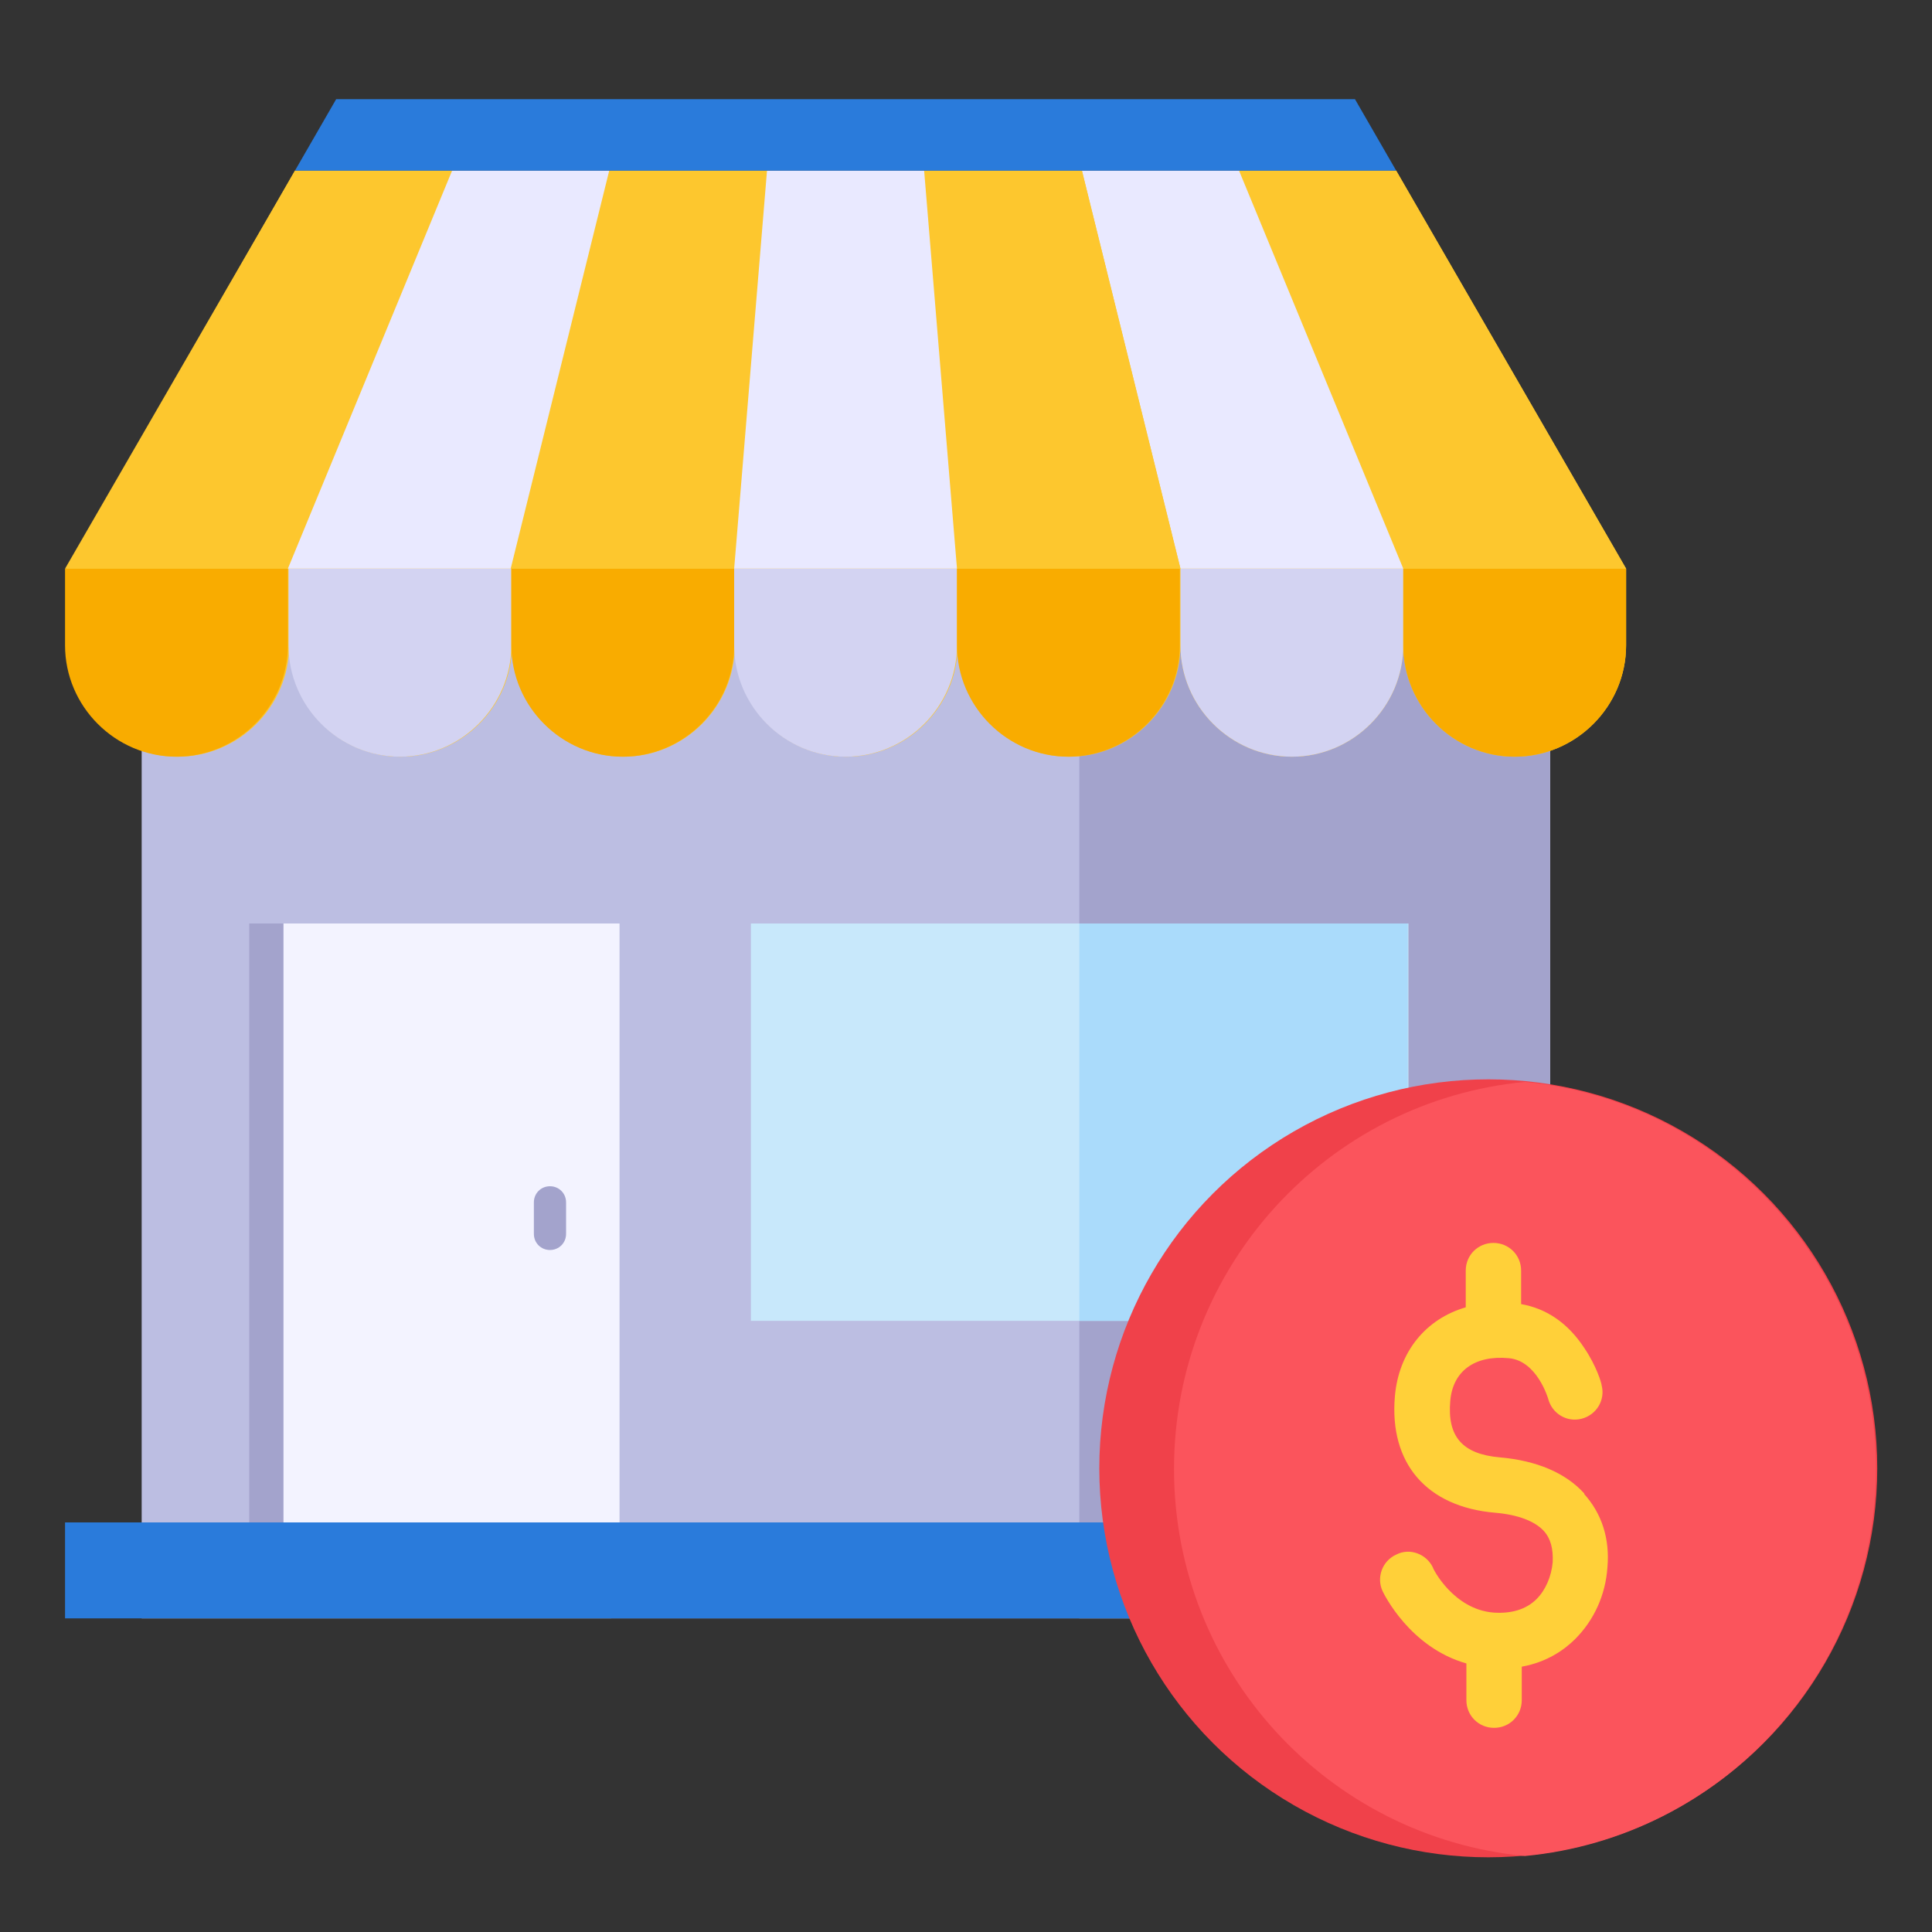 <?xml version="1.0" encoding="UTF-8"?>
<svg id="Layer_1" xmlns="http://www.w3.org/2000/svg" version="1.1" viewBox="0 0 300 300">
  <rect x="0" y="0" width="300" height="300" fill="#333333" stroke="none"/>
  <!-- Generator: Adobe Illustrator 29.3.1, SVG Export Plug-In . SVG Version: 2.1.0 Build 151)  -->
  <defs>
    <style>
      .st0 {
        fill: #d3d3f2;
      }

      .st0, .st1, .st2, .st3, .st4, .st5, .st6 {
        fill-rule: evenodd;
      }

      .st1 {
        fill: #f9ac00;
      }

      .st7 {
        fill: #bcbee2;
      }

      .st8 {
        fill: #ffd039;
      }

      .st2 {
        fill: #fdc72e;
      }

      .st3 {
        fill: #e9e9ff;
      }

      .st9, .st5 {
        fill: #2a7bdb;
      }

      .st4, .st10 {
        fill: #a3a3cc;
      }

      .st11 {
        fill: #f0414a;
      }

      .st12 {
        fill: #c8e8fb;
      }

      .st13 {
        fill: #aadbfb;
      }

      .st14 {
        fill: #f3f3ff;
      }

      .st6 {
        fill: #fb545c;
      }
    </style>
  </defs>
  <g>
    <path class="st7" d="M22,88.3h218.7v163H22V88.3Z"/>
    <path class="st10" d="M167.6,88.3h73.1v163h-73.1V88.3Z"/>
    <g>
      <path class="st2" d="M252.5,88.3v11.9c0,9.5-7.8,17.3-17.3,17.3s-17.3-7.8-17.3-17.3c0,9.5-7.8,17.3-17.3,17.3s-17.3-7.8-17.3-17.3c0,9.5-7.8,17.3-17.3,17.3s-17.3-7.8-17.3-17.3c0,9.5-7.8,17.3-17.3,17.3s-17.3-7.8-17.3-17.3c0,9.5-7.8,17.3-17.3,17.3s-17.3-7.8-17.3-17.3c0,9.5-7.8,17.3-17.3,17.3s-17.3-7.8-17.3-17.3c0,9.5-7.8,17.3-17.3,17.3s-17.3-7.8-17.3-17.3v-11.9L45.8,26.5h171l35.7,61.8Z"/>
      <path class="st1" d="M10.1,88.3h34.6v11.9c0,9.5-7.8,17.3-17.3,17.3s-17.3-7.8-17.3-17.3v-11.9Z"/>
      <path class="st0" d="M44.8,88.3h34.6v11.9c0,9.5-7.8,17.3-17.3,17.3s-17.3-7.8-17.3-17.3v-11.9Z"/>
      <path class="st1" d="M79.4,88.3h34.6v11.9c0,9.5-7.8,17.3-17.3,17.3s-17.3-7.8-17.3-17.3v-11.9h0Z"/>
      <path class="st0" d="M114,88.3h34.6v11.9c0,9.5-7.8,17.3-17.3,17.3s-17.3-7.8-17.3-17.3v-11.9Z"/>
      <path class="st1" d="M148.6,88.3h34.6v11.9c0,9.5-7.8,17.3-17.3,17.3s-17.3-7.8-17.3-17.3v-11.9Z"/>
      <path class="st0" d="M183.3,88.3h34.6v11.9c0,9.5-7.8,17.3-17.3,17.3s-17.3-7.8-17.3-17.3v-11.9Z"/>
      <path class="st1" d="M217.9,88.3h34.6v11.9c0,9.5-7.8,17.3-17.3,17.3s-17.3-7.8-17.3-17.3v-11.9h0Z"/>
      <path class="st2" d="M10.1,88.3L45.8,26.5h24.4l-25.5,61.8H10.1Z"/>
      <path class="st3" d="M70.2,26.5h24.4l-15.3,61.8h-34.6l25.5-61.8Z"/>
      <path class="st2" d="M94.7,26.5h24.4l-5.1,61.8h-34.6l15.3-61.8Z"/>
      <path class="st2" d="M192.4,26.5h24.4l35.7,61.8h-34.6l-25.5-61.8Z"/>
      <path class="st3" d="M192.4,26.5h-24.4l15.3,61.8h34.6l-25.5-61.8Z"/>
      <path class="st2" d="M168,26.5h-24.4l5.1,61.8h34.6l-15.3-61.8Z"/>
      <path class="st3" d="M119.1,26.5h24.4l5.1,61.8h-34.6l5.1-61.8Z"/>
      <path class="st5" d="M216.8,26.5l-6.4-11.1H52.2l-6.4,11.1h171Z"/>
    </g>
    <path class="st14" d="M44,143.4h52.2v100.2h-52.2v-100.2Z"/>
    <path class="st12" d="M116.6,143.4h102.1v61.7h-102.1v-61.7Z"/>
    <path class="st13" d="M167.6,143.4h51v61.7h-51v-61.7Z"/>
    <path class="st4" d="M82.9,186.7c0-1.4,1.1-2.5,2.5-2.5s2.5,1.1,2.5,2.5v4.9c0,1.4-1.1,2.5-2.5,2.5s-2.5-1.1-2.5-2.5v-4.9Z"/>
    <path class="st10" d="M38.7,143.4h5.3v100.2h-5.3v-100.2Z"/>
    <path class="st9" d="M10.1,236.4h242.3v14.9H10.1v-14.9Z"/>
  </g>
  <circle class="st11" cx="231.1" cy="228" r="60.4"/>
  <path class="st6" d="M236.8,168c30.6,2.9,54.5,28.7,54.5,60.1s-23.9,57.2-54.5,60.1c-30.6-2.9-54.5-28.7-54.5-60.1s23.9-57.2,54.5-60.1Z"/>
  <path class="st8" d="M246,231.9c-2.9-3.2-7.4-5.1-13.1-5.6-5.8-.5-8.2-3.2-7.7-8.8.4-4.6,3.8-7.1,9.1-6.6,4.4.4,6.1,6.3,6.1,6.3.6,2.3,2.9,3.7,5.2,3.1,2.3-.6,3.7-2.9,3.1-5.2,0-.3-.8-3-2.7-5.8-2.5-3.8-5.8-6.1-9.8-6.8v-5.2c0-2.4-1.9-4.3-4.3-4.3s-4.3,1.9-4.3,4.3v5.7c-6.2,1.8-10.4,6.9-11,13.8-.9,10.4,4.9,17.2,15.6,18.1,3.5.3,6.1,1.3,7.5,2.8,1.1,1.2,1.5,2.8,1.4,4.9-.2,2.2-1.1,4.3-2.5,5.7-1.6,1.6-3.9,2.3-6.7,2.1-6.2-.5-9.4-6.8-9.4-7-1-2.1-3.6-3.1-5.7-2-2.2,1-3.1,3.6-2.1,5.7.2.4,4.2,8.7,13,11.2v5.7c0,2.4,1.9,4.3,4.3,4.3s4.3-1.9,4.3-4.3v-5.2c3.9-.7,6.6-2.6,8.3-4.3,2.9-2.9,4.7-6.8,5-11.1.4-4.5-.9-8.4-3.6-11.4Z"/>
</svg>
